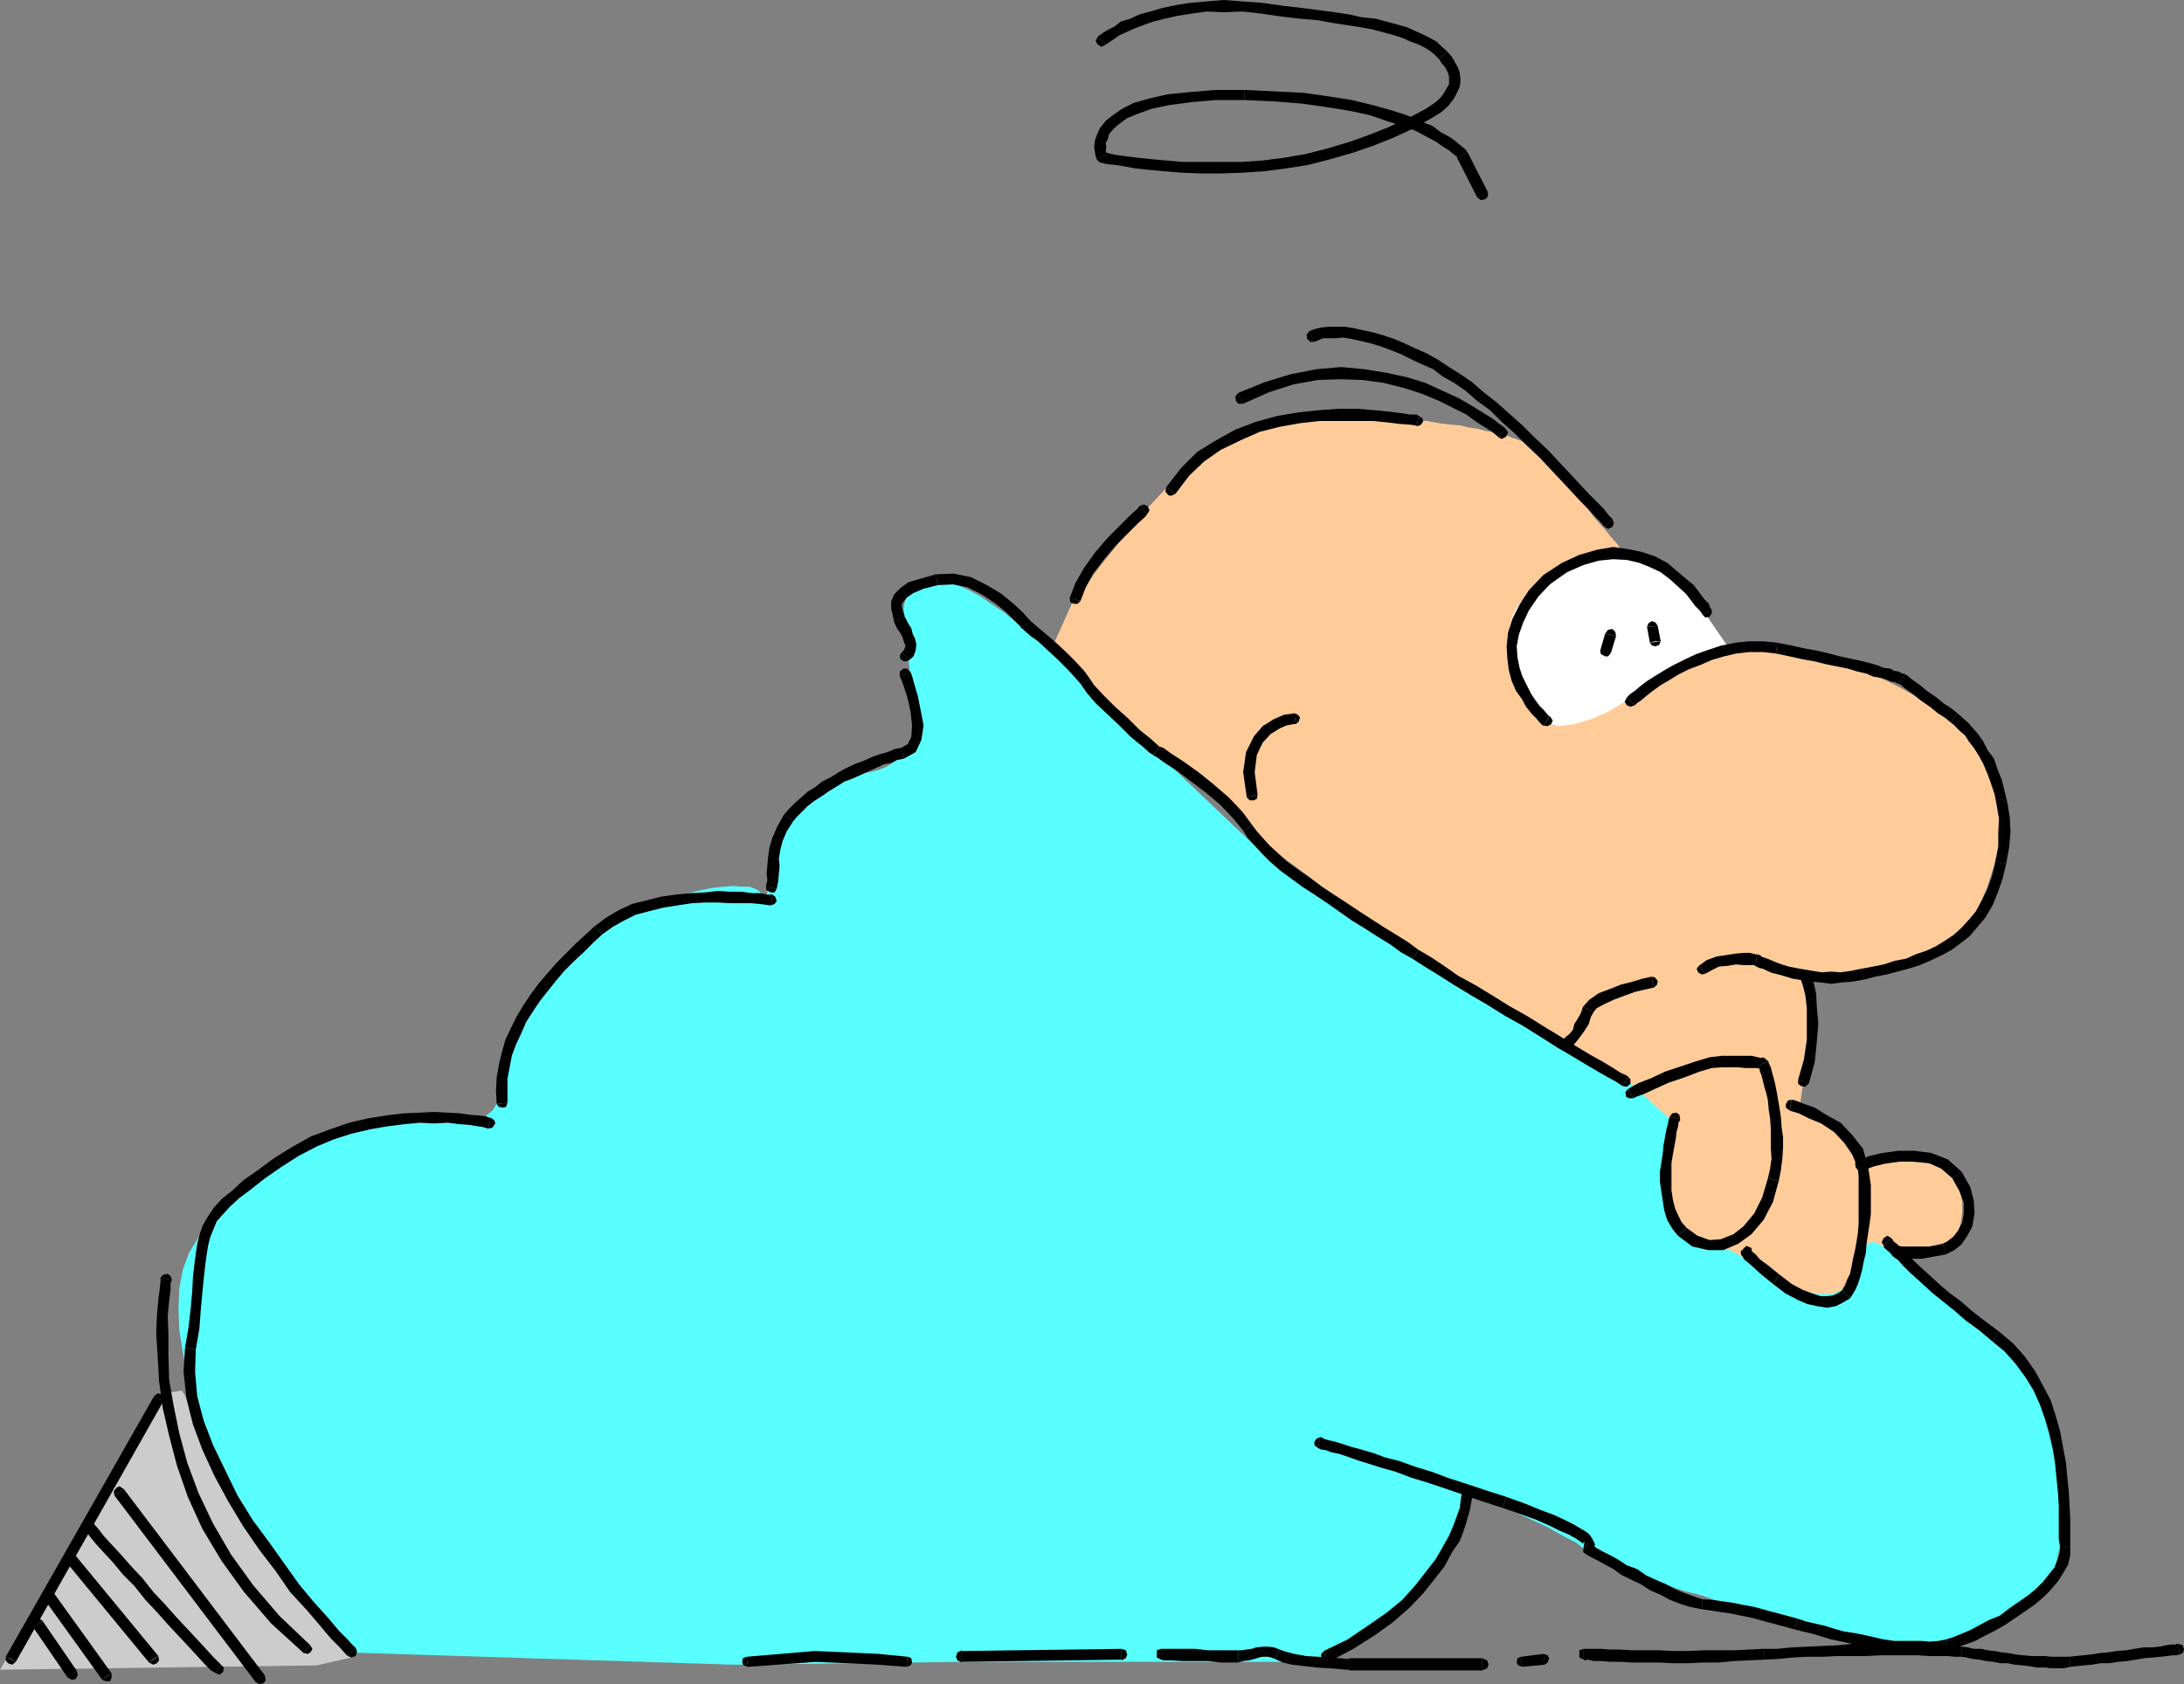 <?xml version="1.0" encoding="UTF-8" standalone="no"?>
<svg
   version="1.0"
   width="129.724mm"
   height="100.049mm"
   id="svg154"
   sodipodi:docname="Worried 2.wmf"
   xmlns:inkscape="http://www.inkscape.org/namespaces/inkscape"
   xmlns:sodipodi="http://sodipodi.sourceforge.net/DTD/sodipodi-0.dtd"
   xmlns="http://www.w3.org/2000/svg"
   xmlns:svg="http://www.w3.org/2000/svg">
  <rect width="100%" height="100%" fill="#808080" stroke="none"/>
  <sodipodi:namedview
     id="namedview154"
     pagecolor="#ffffff"
     bordercolor="#000000"
     borderopacity="0.25"
     inkscape:showpageshadow="2"
     inkscape:pageopacity="0.0"
     inkscape:pagecheckerboard="0"
     inkscape:deskcolor="#d1d1d1"
     inkscape:document-units="mm" />
  <defs
     id="defs1">
    <pattern
       id="WMFhbasepattern"
       patternUnits="userSpaceOnUse"
       width="6"
       height="6"
       x="0"
       y="0" />
  </defs>
  <path
     style="fill:#ffffff;fill-opacity:1;fill-rule:evenodd;stroke:none"
     d="m 357.944,122.814 0.646,0.162 1.778,0.485 2.747,0.808 3.07,0.646 3.07,1.131 3.07,0.97 2.424,1.131 1.454,0.97 1.131,1.454 1.778,2.424 2.262,2.909 2.262,3.07 2.101,3.07 1.778,2.586 1.131,1.778 0.485,0.646 -50.258,24.401 -9.858,-27.148 z"
     id="path1" />
  <path
     style="fill:#59ffff;fill-opacity:1;fill-rule:evenodd;stroke:none"
     d="m 204.585,153.356 -1.778,-14.059 v -0.485 -1.293 l 0.162,-1.778 0.485,-1.778 1.131,-1.778 1.778,-1.293 2.586,-0.646 3.717,0.323 2.262,0.808 2.262,0.97 2.747,1.454 2.586,1.778 2.909,1.939 2.747,2.262 2.747,2.262 2.747,2.262 2.424,2.101 2.424,2.101 2.101,2.101 1.939,1.778 1.454,1.454 0.97,1.131 0.646,0.646 0.323,0.323 36.037,34.259 86.779,54.458 54.136,34.582 0.323,0.162 1.131,0.808 1.778,1.131 2.424,1.778 2.909,2.101 3.07,2.586 3.394,2.747 3.555,3.394 3.555,3.394 3.394,3.878 3.555,3.878 2.909,4.202 2.747,4.363 1.939,4.525 1.616,4.525 0.97,4.848 0.485,4.525 0.323,4.202 v 3.878 l -0.323,3.555 -0.162,3.07 -0.646,3.07 -0.646,2.586 -1.293,2.586 -1.293,2.262 -1.454,1.939 -1.939,1.778 -2.262,1.778 -2.586,1.616 -2.747,1.293 -3.232,1.293 -3.555,1.454 -3.717,0.97 -3.878,0.485 -3.717,0.323 h -3.717 -3.555 l -3.555,-0.646 -3.394,-0.646 -3.07,-0.808 -2.909,-0.808 -2.586,-0.97 -2.424,-0.808 -1.939,-0.646 -1.454,-0.808 -1.131,-0.646 -0.808,-0.323 h -0.323 l -0.323,-0.323 -1.454,-0.162 -1.778,-0.646 -2.747,-0.808 -3.07,-0.808 -3.555,-0.808 -3.555,-1.293 -3.878,-0.97 -3.878,-1.293 -3.878,-1.131 -3.394,-1.131 -3.394,-1.293 -2.747,-0.97 -2.101,-1.131 -1.454,-0.646 -0.808,-0.808 -0.485,-0.646 -0.97,-0.808 -1.454,-1.131 -1.939,-0.97 -2.101,-1.131 -2.262,-1.293 -2.424,-1.131 -2.424,-1.131 -2.424,-1.131 -2.424,-1.131 -2.262,-0.97 -2.101,-0.808 -1.616,-0.808 -1.131,-0.485 -0.97,-0.323 -0.323,-0.162 v 0.162 l -0.162,0.646 -0.323,0.808 -0.485,1.293 -0.646,1.454 -0.646,1.778 -0.808,1.778 -0.97,2.101 -1.293,2.262 -1.131,2.262 -1.454,2.262 -1.616,2.262 -1.778,2.262 -1.778,2.262 -2.101,2.101 -2.101,1.939 -4.202,3.232 -3.555,2.747 -3.07,1.778 -2.424,1.293 -1.778,0.808 -1.293,0.485 -0.808,0.323 h -0.323 -77.891 l -52.035,0.646 -86.617,-2.747 -26.179,-34.905 -0.323,-0.485 -0.646,-1.293 -0.808,-2.262 -1.131,-2.747 -1.454,-3.232 -1.454,-4.04 -1.454,-4.202 -1.293,-4.525 -1.293,-4.848 -0.97,-4.848 -0.808,-5.01 -0.162,-4.686 0.162,-4.525 0.808,-4.363 1.454,-3.878 2.101,-3.394 2.586,-2.909 2.586,-2.747 2.747,-2.747 2.424,-2.424 2.747,-2.262 2.424,-1.939 2.586,-1.616 2.262,-1.616 2.262,-1.454 1.939,-1.131 1.616,-0.97 1.616,-0.808 1.293,-0.646 0.97,-0.485 0.485,-0.162 h 0.162 0.323 l 0.808,-0.323 1.131,-0.162 1.616,-0.323 1.778,-0.323 2.262,-0.323 2.262,-0.485 2.424,-0.162 2.586,-0.323 2.424,-0.323 2.424,-0.323 2.424,-0.162 h 2.101 1.939 l 1.616,0.162 1.131,0.323 1.939,0.323 1.616,-0.323 1.293,-0.808 1.293,-1.131 0.646,-1.131 0.808,-1.293 0.323,-0.485 0.162,-0.323 v -0.323 l 0.162,-0.97 0.323,-1.778 0.323,-1.939 0.646,-2.586 0.808,-2.747 1.131,-3.232 1.454,-3.394 1.616,-3.394 2.101,-3.394 2.586,-3.555 2.909,-3.394 3.394,-3.232 3.878,-2.909 4.525,-2.747 4.848,-2.101 4.848,-1.939 4.525,-1.293 3.717,-0.97 3.232,-0.646 2.747,-0.323 2.262,-0.162 1.939,0.162 h 1.616 l 1.293,0.485 0.808,0.485 0.646,0.485 0.485,0.485 0.162,0.485 0.162,0.485 0.162,0.162 v 0.162 l 2.101,-13.413 0.323,-0.485 0.808,-1.293 1.131,-1.778 1.454,-2.262 1.616,-2.262 1.939,-2.101 1.939,-1.939 2.101,-1.293 1.131,-0.485 1.454,-0.323 1.616,-0.323 1.778,-0.323 1.939,-0.323 1.939,-0.323 1.939,-0.485 1.939,-0.808 1.616,-0.97 1.454,-1.293 1.293,-1.616 1.131,-2.101 0.646,-2.262 0.162,-3.07 -0.162,-3.232 z"
     id="path2" />
  <path
     style="fill:#cccccc;fill-opacity:1;fill-rule:evenodd;stroke:none"
     d="M 36.36,313.015 0,374.907 l 71.104,-0.97 7.757,-1.778 -0.162,-0.323 -1.131,-1.293 -1.454,-1.939 -1.939,-2.262 -2.424,-3.07 -2.424,-3.394 -2.909,-3.555 -2.747,-3.878 -3.07,-3.878 -2.747,-3.717 -2.909,-3.878 -2.424,-3.717 -2.101,-3.232 -1.778,-2.909 -1.293,-2.424 -0.485,-1.778 -0.808,-2.909 -0.97,-2.747 -0.97,-2.424 -0.97,-2.262 -0.97,-1.778 -0.646,-1.454 -0.646,-0.97 -0.162,-0.162 z"
     id="path3" />
  <path
     style="fill:#ffcc99;fill-opacity:1;fill-rule:evenodd;stroke:none"
     d="m 364.731,124.269 -0.162,-0.323 -0.808,-0.808 -0.808,-1.131 -1.293,-1.454 -1.454,-1.778 -1.778,-1.939 -1.778,-2.262 -1.778,-2.262 -2.101,-2.262 -1.939,-2.262 -1.778,-1.939 -1.778,-1.939 -1.616,-1.616 -1.293,-1.293 -0.97,-1.131 -0.808,-0.485 -0.646,-0.162 -0.646,-0.323 -0.97,-0.323 -0.97,-0.323 -1.131,-0.485 -1.454,-0.323 -1.454,-0.485 -1.616,-0.162 -1.778,-0.485 -2.101,-0.323 -2.101,-0.485 -2.101,-0.162 -2.586,-0.323 -2.586,-0.485 -2.747,-0.162 -2.909,-0.323 -3.232,-0.162 -3.07,-0.162 h -3.232 -3.394 l -3.232,0.323 -3.394,0.323 -3.232,0.323 -3.232,0.646 -3.232,0.485 -3.07,0.808 -3.07,0.97 -2.747,1.131 -2.747,1.131 -2.586,1.454 -2.262,1.454 -2.101,1.778 -2.101,1.939 -2.262,2.262 -2.262,2.424 -2.262,2.424 -2.262,2.586 -2.101,2.747 -2.101,2.424 -2.101,2.586 -1.939,2.424 -1.778,2.262 -1.293,1.939 -1.293,1.778 -1.293,1.454 -0.808,1.293 -0.485,0.485 -0.162,0.323 -4.202,9.373 27.31,26.825 0.485,0.323 1.131,0.97 1.778,1.293 2.262,1.616 2.262,1.778 2.262,1.778 1.939,1.778 1.293,1.454 0.808,0.97 1.293,1.131 1.778,1.454 2.101,1.616 2.101,1.939 2.586,2.101 2.747,1.939 2.586,1.939 2.747,2.101 2.424,1.939 2.424,1.778 2.101,1.616 1.778,1.131 1.293,1.131 0.97,0.485 0.323,0.323 58.984,36.521 8.888,8.08 -0.162,0.808 -0.162,2.262 -0.323,3.232 -0.323,3.878 v 4.04 l 0.162,3.717 0.323,2.909 0.808,1.778 1.131,1.131 1.454,0.808 1.454,0.97 1.616,0.646 1.616,0.808 1.454,0.646 1.293,0.323 1.131,0.485 1.131,0.646 1.454,0.646 1.454,0.808 1.454,0.97 1.293,0.808 1.293,0.808 0.646,0.323 0.323,0.162 0.808,0.485 1.939,1.293 2.909,1.616 3.555,1.454 3.232,0.808 h 3.555 l 2.586,-1.293 1.778,-3.07 1.293,-3.394 1.131,-2.262 0.97,-1.293 0.97,-0.323 h 0.808 l 0.646,0.323 0.485,0.323 0.162,0.162 0.646,0.162 1.778,0.485 2.586,0.323 2.909,0.323 h 3.07 l 2.909,-0.646 2.262,-1.131 1.131,-2.101 0.646,-2.424 0.323,-2.586 v -2.262 l -0.485,-2.424 -0.646,-2.101 -1.616,-1.778 -1.939,-1.293 -2.586,-0.97 -3.07,-0.323 -2.586,-0.323 -2.424,-0.162 -1.939,-0.162 -1.616,0.162 h -1.131 l -0.808,0.162 h -0.323 l -10.504,-9.857 -4.848,-2.262 2.424,-15.837 -0.323,-13.089 h 0.323 l 1.131,-0.162 1.778,-0.323 2.101,-0.323 2.909,-0.323 2.909,-0.485 3.394,-0.646 3.394,-0.646 3.394,-0.808 3.232,-0.808 3.07,-1.131 2.909,-0.97 2.424,-1.293 2.101,-1.293 1.454,-1.454 0.646,-1.454 0.485,-1.616 0.646,-1.939 0.646,-2.101 0.97,-2.424 0.808,-2.424 0.808,-2.424 0.646,-2.586 0.646,-2.909 0.323,-2.747 0.162,-2.909 -0.162,-2.909 -0.485,-3.07 -0.808,-2.747 -1.454,-3.07 -1.778,-2.747 -2.262,-2.747 -2.909,-2.747 -2.909,-2.586 -3.07,-2.101 -3.394,-2.262 -3.394,-1.939 -3.555,-1.778 -3.394,-1.454 -3.394,-1.616 -3.394,-1.131 -3.394,-0.97 -3.07,-0.97 -2.909,-0.646 -2.747,-0.485 -2.424,-0.485 -1.939,-0.162 h -1.778 l -1.616,0.162 -1.939,0.485 -2.101,0.646 -2.262,0.808 -2.424,0.97 -2.262,0.97 -2.424,1.131 -2.424,0.97 -2.262,0.97 -1.939,1.131 -2.101,0.97 -1.778,0.97 -1.293,0.646 -0.97,0.646 -0.646,0.323 -0.323,0.162 -0.646,0.485 -1.939,1.131 -2.747,1.616 -3.394,1.454 -3.717,1.131 -3.555,0.485 -3.07,-0.808 -2.424,-1.939 -0.97,-1.616 -0.97,-1.778 -0.808,-1.778 -0.808,-1.616 -0.808,-1.778 -0.485,-2.101 -0.485,-1.778 -0.485,-2.101 -0.162,-1.778 0.162,-1.939 0.323,-1.939 0.485,-1.778 0.808,-1.616 1.131,-1.616 1.293,-1.616 1.778,-1.293 3.717,-2.262 3.717,-1.778 3.394,-1.454 3.07,-0.97 2.586,-0.808 1.939,-0.323 1.293,-0.323 z"
     id="path4" />
  <path
     style="fill:#000000;fill-opacity:1;fill-rule:evenodd;stroke:none"
     d="m 246.44,8.241 -0.485,0.97 0.485,0.808 0.808,0.485 0.97,-0.485 z"
     id="path5" />
  <path
     style="fill:#000000;fill-opacity:1;fill-rule:evenodd;stroke:none"
     d="M 283.446,0.646 278.921,0.323 274.72,0 l -3.878,0.323 -3.717,0.323 -3.07,0.485 -3.07,0.646 -2.747,0.808 -2.424,0.646 -2.101,0.97 -2.101,0.646 -1.454,1.131 -1.293,0.646 -1.131,0.646 -0.646,0.485 -0.323,0.162 -0.323,0.323 1.778,1.778 0.485,-0.323 0.485,-0.323 0.97,-0.646 1.131,-0.808 1.454,-0.646 1.778,-0.808 2.101,-0.808 2.262,-0.808 2.586,-0.646 2.909,-0.646 3.07,-0.485 3.394,-0.485 3.878,0.162 4.202,-0.162 4.363,0.485 z"
     id="path6" />
  <path
     style="fill:#000000;fill-opacity:1;fill-rule:evenodd;stroke:none"
     d="m 324.816,11.473 -1.131,-0.97 -1.131,-1.131 -1.454,-0.808 -1.616,-0.808 -1.778,-0.808 -1.778,-0.808 -2.262,-0.646 -2.424,-0.646 -2.424,-0.646 -3.07,-0.323 -2.909,-0.646 -3.232,-0.485 -3.717,-0.485 -3.717,-0.485 -4.202,-0.485 -4.525,-0.646 -0.162,2.424 4.363,0.646 4.202,0.485 3.878,0.323 3.555,0.646 3.232,0.485 3.07,0.485 2.586,0.485 2.424,0.646 2.424,0.646 1.939,0.646 1.778,0.808 1.778,0.646 1.293,0.646 1.293,0.808 0.97,0.808 0.97,0.97 z"
     id="path7" />
  <path
     style="fill:#000000;fill-opacity:1;fill-rule:evenodd;stroke:none"
     d="m 303.808,34.259 4.686,-1.616 4.04,-1.616 3.555,-1.616 2.747,-1.454 2.586,-1.454 2.101,-1.293 1.616,-1.454 1.131,-1.454 0.808,-1.454 0.646,-1.454 0.162,-1.454 -0.162,-1.454 -0.323,-1.131 -0.808,-1.454 -0.646,-1.131 -1.131,-1.293 -1.778,1.778 0.646,0.97 0.808,0.97 0.485,0.97 0.323,0.97 v 0.808 0.97 l -0.485,0.808 -0.646,1.131 -0.808,1.131 -1.293,1.131 -1.939,1.293 -2.424,1.293 -2.909,1.454 -3.232,1.454 -4.04,1.616 -4.525,1.616 z"
     id="path8" />
  <path
     style="fill:#000000;fill-opacity:1;fill-rule:evenodd;stroke:none"
     d="m 246.117,35.713 0.808,0.808 h 0.323 l 1.131,0.323 1.778,0.162 2.101,0.323 2.586,0.485 3.07,0.323 3.555,0.323 4.04,0.323 4.202,0.162 h 4.363 l 4.686,-0.162 5.01,-0.323 5.01,-0.646 5.01,-0.808 5.01,-1.293 5.01,-1.454 -0.808,-2.424 -4.848,1.454 -5.01,1.293 -4.686,0.808 -5.01,0.646 -4.686,0.323 h -4.686 -4.363 -4.202 l -3.717,-0.323 -3.555,-0.323 -3.07,-0.323 -2.586,-0.323 -2.262,-0.323 -1.454,-0.323 -0.97,-0.323 h -0.323 l 0.97,0.646 z"
     id="path9" />
  <path
     style="fill:#000000;fill-opacity:1;fill-rule:evenodd;stroke:none"
     d="m 279.406,20.2 h -6.626 l -5.818,0.485 -4.848,0.485 -4.202,0.97 -3.394,0.97 -2.586,1.293 -2.101,1.454 -1.616,1.293 -1.293,1.616 -0.646,1.454 -0.485,1.293 -0.162,1.616 0.162,0.97 0.162,0.97 0.162,0.323 v 0.323 l 2.424,-0.97 -0.162,-0.323 -0.162,-0.646 0.162,-0.646 -0.162,-0.97 0.485,-0.97 0.323,-1.131 0.97,-1.131 1.293,-1.131 1.778,-1.293 2.424,-0.97 3.07,-1.131 3.878,-0.808 4.848,-0.646 5.494,-0.485 h 6.626 z"
     id="path10" />
  <path
     style="fill:#000000;fill-opacity:1;fill-rule:evenodd;stroke:none"
     d="m 329.502,34.259 -0.162,-0.162 -0.162,-0.323 -0.485,-0.485 -0.646,-0.485 -1.131,-0.97 -1.293,-0.97 -2.101,-1.131 -1.939,-1.454 -2.909,-1.131 -2.909,-1.293 -3.555,-1.131 -4.04,-1.131 -4.686,-1.131 -5.171,-0.808 -5.656,-0.808 -6.302,-0.323 -6.949,-0.323 v 2.262 l 6.949,0.323 5.979,0.485 5.656,0.808 5.01,0.808 4.525,0.97 3.717,1.293 3.555,1.131 3.07,1.131 2.424,1.293 2.101,1.131 1.616,1.131 1.293,0.808 0.97,0.808 0.646,0.485 0.485,0.485 -0.323,-0.162 z"
     id="path11" />
  <path
     style="fill:#000000;fill-opacity:1;fill-rule:evenodd;stroke:none"
     d="m 332.734,43.793 1.293,-0.646 -4.525,-8.888 -2.424,1.131 4.525,8.888 z"
     id="path12" />
  <path
     style="fill:#000000;fill-opacity:1;fill-rule:evenodd;stroke:none"
     d="m 331.603,44.278 0.808,0.646 0.97,-0.162 0.646,-0.646 v -0.97 z"
     id="path13" />
  <path
     style="fill:#000000;fill-opacity:1;fill-rule:evenodd;stroke:none"
     d="m 360.206,118.29 0.808,0.485 0.97,-0.485 0.323,-0.808 -0.323,-0.97 z"
     id="path14" />
  <path
     style="fill:#000000;fill-opacity:1;fill-rule:evenodd;stroke:none"
     d="m 326.432,85.97 2.586,1.778 2.586,2.262 2.909,2.101 2.586,2.586 2.909,2.586 2.747,2.747 2.909,2.747 2.424,2.586 2.586,2.747 2.101,2.262 2.101,2.262 1.778,1.778 1.454,1.616 1.131,1.131 0.646,0.808 0.323,0.323 1.778,-1.778 -0.323,-0.323 -0.646,-0.646 -0.97,-1.293 -1.616,-1.616 -1.778,-1.778 -2.101,-2.262 -2.101,-2.262 -2.586,-2.747 -2.424,-2.586 -2.909,-2.747 -2.747,-2.747 -2.909,-2.586 -2.909,-2.586 -2.909,-2.262 -2.586,-2.262 -2.586,-1.778 z"
     id="path15" />
  <path
     style="fill:#000000;fill-opacity:1;fill-rule:evenodd;stroke:none"
     d="m 295.081,76.759 1.131,-0.485 0.808,-0.323 h 1.293 1.616 l 1.616,-0.162 1.939,0.323 2.101,0.485 2.101,0.485 2.101,0.646 2.262,0.808 2.424,0.97 2.262,1.131 2.424,1.131 2.586,1.131 2.101,1.616 2.586,1.454 1.454,-1.939 -2.586,-1.616 -2.424,-1.616 -2.586,-1.454 -2.586,-1.131 -2.424,-1.131 -2.262,-0.97 -2.424,-0.808 -2.262,-0.646 -2.262,-0.485 -2.101,-0.485 -2.101,-0.323 h -1.939 -1.616 l -1.616,0.162 -1.454,0.323 -1.293,0.485 z"
     id="path16" />
  <path
     style="fill:#000000;fill-opacity:1;fill-rule:evenodd;stroke:none"
     d="m 293.95,74.335 -0.646,0.808 0.162,0.97 0.646,0.646 h 0.97 z"
     id="path17" />
  <path
     style="fill:#000000;fill-opacity:1;fill-rule:evenodd;stroke:none"
     d="m 336.289,98.09 0.808,0.485 0.97,-0.485 0.485,-0.97 -0.485,-0.808 z"
     id="path18" />
  <path
     style="fill:#000000;fill-opacity:1;fill-rule:evenodd;stroke:none"
     d="m 279.083,90.656 5.818,-2.586 5.494,-1.778 5.494,-0.97 5.171,-0.162 4.848,0.162 4.686,0.646 4.525,1.131 4.04,1.293 3.878,1.616 3.232,1.616 2.909,1.454 2.424,1.778 2.101,1.293 1.454,0.97 0.808,0.646 0.323,0.323 1.778,-1.778 -0.323,-0.323 -1.131,-0.808 -1.454,-1.131 -2.101,-1.293 -2.586,-1.616 -3.07,-1.778 -3.555,-1.616 -3.878,-1.778 -4.202,-1.293 -4.525,-0.97 -5.01,-0.808 -5.171,-0.485 -5.494,0.485 -5.818,1.131 -5.818,1.778 -5.979,2.424 z"
     id="path19" />
  <path
     style="fill:#000000;fill-opacity:1;fill-rule:evenodd;stroke:none"
     d="m 277.952,88.232 -0.646,0.808 0.162,0.97 0.485,0.646 h 1.131 z"
     id="path20" />
  <path
     style="fill:#000000;fill-opacity:1;fill-rule:evenodd;stroke:none"
     d="m 318.028,95.666 0.808,-0.162 0.646,-0.808 -0.162,-0.808 -0.808,-0.485 z"
     id="path21" />
  <path
     style="fill:#000000;fill-opacity:1;fill-rule:evenodd;stroke:none"
     d="m 263.892,110.856 3.07,-4.04 3.394,-3.232 3.717,-2.586 4.363,-2.101 4.363,-1.939 4.525,-1.131 4.525,-0.808 4.363,-0.485 h 4.363 4.202 3.555 l 3.232,0.323 2.586,0.323 2.262,0.162 1.293,0.162 0.323,0.162 0.485,-2.262 -0.485,-0.323 h -1.454 l -2.101,-0.323 -2.586,-0.323 -3.232,-0.323 -3.878,-0.323 h -4.202 l -4.686,0.323 -4.363,0.485 -4.848,0.808 -4.686,1.293 -4.686,1.778 -4.363,2.424 -4.202,2.586 -3.555,3.555 -3.394,4.363 z"
     id="path22" />
  <path
     style="fill:#000000;fill-opacity:1;fill-rule:evenodd;stroke:none"
     d="m 261.792,109.402 -0.162,0.97 0.646,0.808 0.646,0.162 0.97,-0.485 z"
     id="path23" />
  <path
     style="fill:#000000;fill-opacity:1;fill-rule:evenodd;stroke:none"
     d="m 257.59,115.381 0.485,-0.808 -0.485,-0.97 -0.808,-0.323 -0.97,0.323 z"
     id="path24" />
  <path
     style="fill:#000000;fill-opacity:1;fill-rule:evenodd;stroke:none"
     d="m 242.561,134.934 1.131,-2.909 1.616,-3.07 2.586,-3.394 2.586,-3.07 2.747,-2.747 2.262,-2.262 1.616,-1.454 0.485,-0.646 -1.778,-1.778 -0.485,0.646 -1.616,1.454 -2.262,2.262 -2.747,2.747 -2.909,3.394 -2.424,3.394 -1.939,3.394 -1.293,3.394 z"
     id="path25" />
  <path
     style="fill:#000000;fill-opacity:1;fill-rule:evenodd;stroke:none"
     d="m 240.137,134.288 0.162,0.97 0.808,0.323 h 0.808 l 0.646,-0.646 z"
     id="path26" />
  <path
     style="fill:#000000;fill-opacity:1;fill-rule:evenodd;stroke:none"
     d="m 290.88,162.567 0.646,-0.485 0.323,-0.97 -0.485,-0.646 -0.808,-0.323 z"
     id="path27" />
  <path
     style="fill:#000000;fill-opacity:1;fill-rule:evenodd;stroke:none"
     d="m 282.315,178.404 -0.646,-5.01 0.485,-3.878 1.293,-2.747 1.778,-1.939 2.101,-1.293 1.454,-0.646 1.616,-0.323 h 0.485 l -0.323,-2.424 -0.808,0.162 -1.454,0.162 -2.262,0.97 -2.586,1.616 -1.939,2.262 -1.778,3.555 -0.646,4.525 0.808,5.656 z"
     id="path28" />
  <path
     style="fill:#000000;fill-opacity:1;fill-rule:evenodd;stroke:none"
     d="m 279.891,179.05 0.646,0.646 h 0.97 l 0.646,-0.323 0.162,-0.97 z"
     id="path29" />
  <path
     style="fill:#000000;fill-opacity:1;fill-rule:evenodd;stroke:none"
     d="m 382.184,138.004 0.646,0.646 0.97,-0.162 0.485,-0.808 v -0.808 z"
     id="path30" />
  <path
     style="fill:#000000;fill-opacity:1;fill-rule:evenodd;stroke:none"
     d="m 348.086,131.056 -0.162,0.162 3.878,-2.747 3.717,-1.616 3.394,-0.97 3.232,-0.323 3.07,0.162 2.747,0.646 2.424,0.97 2.424,1.131 2.101,1.616 1.778,1.616 1.778,1.616 1.131,1.454 0.97,1.293 0.97,0.97 0.485,0.646 0.162,0.323 2.101,-1.131 -0.323,-0.323 -0.323,-0.97 -0.97,-0.97 -0.97,-1.293 -1.454,-1.939 -1.778,-1.454 -2.101,-1.778 -2.101,-1.778 -2.747,-1.454 -2.909,-0.97 -3.07,-0.646 -3.394,-0.485 -3.717,0.646 -3.878,1.131 -3.878,1.778 -4.202,2.747 -0.162,0.162 0.162,-0.162 -0.485,0.97 0.162,0.646 0.808,0.646 0.97,-0.162 z"
     id="path31" />
  <path
     style="fill:#000000;fill-opacity:1;fill-rule:evenodd;stroke:none"
     d="m 347.924,160.79 h -0.162 l -0.323,-0.323 -0.808,-0.97 -0.97,-0.97 -0.97,-1.293 -0.97,-1.454 -0.97,-1.939 -0.97,-1.939 -0.646,-1.939 -0.485,-2.424 -0.162,-2.424 0.485,-2.586 0.97,-2.747 1.293,-2.747 2.101,-3.07 2.747,-2.909 -1.778,-1.778 -3.07,3.232 -2.101,3.232 -1.616,3.232 -0.97,3.07 -0.323,3.07 0.162,2.747 0.323,2.586 0.646,2.424 0.97,2.262 1.293,1.778 0.97,1.778 1.293,1.616 0.97,0.97 0.808,0.97 0.646,0.646 h 0.162 z"
     id="path32" />
  <path
     style="fill:#000000;fill-opacity:1;fill-rule:evenodd;stroke:none"
     d="m 346.47,162.89 0.97,0.162 0.808,-0.485 0.323,-0.808 -0.646,-0.97 z"
     id="path33" />
  <path
     style="fill:#000000;fill-opacity:1;fill-rule:evenodd;stroke:none"
     d="m 362.792,142.852 -0.162,-0.97 -0.646,-0.646 -0.97,0.162 -0.646,0.808 z"
     id="path34" />
  <path
     style="fill:#000000;fill-opacity:1;fill-rule:evenodd;stroke:none"
     d="m 360.368,146.408 1.293,0.162 1.131,-3.717 -2.424,-0.646 -1.131,3.878 z"
     id="path35" />
  <path
     style="fill:#000000;fill-opacity:1;fill-rule:evenodd;stroke:none"
     d="m 359.236,146.084 0.162,0.808 0.97,0.485 h 0.646 l 0.646,-0.808 z"
     id="path36" />
  <path
     style="fill:#000000;fill-opacity:1;fill-rule:evenodd;stroke:none"
     d="m 372.164,140.59 -0.485,-0.808 -0.808,-0.323 -0.808,0.485 -0.323,0.808 z"
     id="path37" />
  <path
     style="fill:#000000;fill-opacity:1;fill-rule:evenodd;stroke:none"
     d="m 371.518,143.984 h 1.293 l -0.646,-3.394 -2.424,0.162 0.646,3.555 z"
     id="path38" />
  <path
     style="fill:#000000;fill-opacity:1;fill-rule:evenodd;stroke:none"
     d="m 370.387,144.307 0.485,0.646 0.808,0.162 0.808,-0.323 0.323,-0.808 z"
     id="path39" />
  <path
     style="fill:#000000;fill-opacity:1;fill-rule:evenodd;stroke:none"
     d="m 365.216,156.588 -0.485,0.97 0.485,0.808 0.808,0.323 0.97,-0.323 z"
     id="path40" />
  <path
     style="fill:#000000;fill-opacity:1;fill-rule:evenodd;stroke:none"
     d="m 398.99,144.307 -3.232,-0.323 h -3.07 l -3.07,0.323 -3.232,0.646 -2.909,0.97 -2.747,0.97 -2.424,1.131 -2.586,1.293 -2.262,1.293 -2.101,1.293 -1.778,1.131 -1.454,1.131 -1.131,0.97 -0.97,0.646 -0.485,0.485 -0.323,0.323 1.778,1.778 0.485,-0.485 0.97,-0.646 1.131,-0.97 1.454,-1.131 1.778,-1.293 1.939,-1.131 2.101,-1.293 2.262,-1.131 2.586,-0.97 2.586,-1.131 2.747,-0.808 2.747,-0.646 2.909,-0.323 h 3.07 l 2.909,0.323 z"
     id="path41" />
  <path
     style="fill:#000000;fill-opacity:1;fill-rule:evenodd;stroke:none"
     d="m 427.755,151.417 -0.323,-0.162 h -0.323 l -0.323,-0.162 -0.646,-0.323 -0.97,-0.162 -0.808,-0.485 -1.454,-0.162 -1.616,-0.646 -1.778,-0.485 -1.939,-0.485 -2.262,-0.485 -2.262,-0.485 -2.424,-0.646 -2.747,-0.646 -2.747,-0.485 -2.909,-0.646 -3.232,-0.646 -0.323,2.424 3.07,0.646 2.909,0.646 2.747,0.485 2.586,0.646 2.424,0.485 2.424,0.485 2.101,0.646 2.101,0.485 1.454,0.646 1.778,0.323 1.131,0.323 1.131,0.485 0.97,0.162 0.485,0.323 h 0.485 -0.323 z"
     id="path42" />
  <path
     style="fill:#000000;fill-opacity:1;fill-rule:evenodd;stroke:none"
     d="m 439.39,160.143 -1.131,-0.97 -1.778,-1.131 -1.778,-1.454 -2.101,-1.454 -1.778,-1.454 -1.616,-1.131 -0.97,-0.808 -0.485,-0.323 -1.616,2.101 0.485,0.162 1.131,0.97 1.616,1.131 1.778,1.454 2.101,1.454 1.778,1.454 1.778,1.131 1.131,0.97 z"
     id="path43" />
  <path
     style="fill:#000000;fill-opacity:1;fill-rule:evenodd;stroke:none"
     d="m 450.379,193.917 0.646,-3.555 0.323,-3.555 -0.162,-3.232 -0.485,-3.07 -0.646,-2.747 -0.646,-2.586 -0.97,-2.424 -0.808,-2.424 -1.454,-1.939 -0.97,-1.939 -1.131,-1.616 -1.293,-1.454 -0.97,-1.131 -0.97,-0.808 -0.646,-0.646 -0.808,-0.646 -1.454,2.101 0.485,0.323 0.646,0.646 0.97,0.97 1.131,0.97 0.808,1.293 1.131,1.454 1.131,1.778 0.97,1.778 0.97,2.262 0.808,2.262 0.808,2.424 0.485,2.586 0.485,2.909 -0.162,2.909 v 3.232 l -0.646,3.394 z"
     id="path44" />
  <path
     style="fill:#000000;fill-opacity:1;fill-rule:evenodd;stroke:none"
     d="m 418.544,219.934 2.424,-0.646 2.586,-0.485 2.424,-0.646 2.424,-0.646 2.586,-0.808 2.262,-0.97 2.424,-1.131 2.424,-1.293 1.939,-1.454 2.101,-1.616 1.778,-2.101 1.778,-2.101 1.616,-2.747 1.131,-2.747 1.131,-3.232 0.808,-3.394 -2.424,-0.485 -0.808,3.394 -0.97,2.747 -1.293,2.586 -1.293,2.424 -1.454,1.778 -1.778,1.939 -1.778,1.616 -1.939,1.293 -2.101,1.293 -2.101,0.97 -2.424,0.808 -2.101,0.97 -2.586,0.485 -2.424,0.808 -2.424,0.485 -2.586,0.485 z"
     id="path45" />
  <path
     style="fill:#000000;fill-opacity:1;fill-rule:evenodd;stroke:none"
     d="m 394.142,216.703 -0.485,-0.162 0.323,0.323 0.97,0.485 0.808,0.162 0.97,0.485 1.131,0.485 1.454,0.323 1.616,0.485 1.616,0.485 2.101,0.323 1.939,0.323 2.101,0.162 2.424,0.323 2.424,-0.323 2.262,-0.162 2.747,-0.485 -0.646,-2.424 -2.424,0.485 -2.262,0.323 -2.101,-0.162 -2.101,0.162 -2.101,-0.323 -1.939,-0.323 -1.778,-0.323 -1.616,-0.323 -1.616,-0.485 -1.293,-0.485 -1.131,-0.485 -0.808,-0.323 -0.97,-0.323 -0.323,-0.162 -0.323,-0.323 h -0.162 l -0.485,-0.162 z"
     id="path46" />
  <path
     style="fill:#000000;fill-opacity:1;fill-rule:evenodd;stroke:none"
     d="m 382.83,218.642 1.454,-0.808 1.616,-0.808 1.939,-0.162 1.939,-0.323 1.616,0.162 h 1.454 0.97 0.323 l 0.323,-2.424 h -0.323 l -1.293,-0.323 h -1.454 l -1.778,0.162 -2.101,0.323 -2.101,0.323 -2.262,0.808 -1.778,1.293 z"
     id="path47" />
  <path
     style="fill:#000000;fill-opacity:1;fill-rule:evenodd;stroke:none"
     d="m 381.376,216.864 -0.485,0.646 0.323,0.808 0.808,0.485 0.808,-0.162 z"
     id="path48" />
  <path
     style="fill:#000000;fill-opacity:1;fill-rule:evenodd;stroke:none"
     d="m 371.356,221.712 0.646,-0.646 0.162,-0.808 -0.646,-0.808 -0.808,-0.162 z"
     id="path49" />
  <path
     style="fill:#000000;fill-opacity:1;fill-rule:evenodd;stroke:none"
     d="m 357.782,227.206 0.646,-0.808 1.778,-0.97 2.101,-0.97 2.586,-0.97 2.262,-0.808 2.101,-0.485 1.454,-0.323 0.646,-0.162 -0.646,-2.424 -0.646,0.162 -1.454,0.323 -2.101,0.646 -2.586,0.646 -2.424,0.97 -2.586,0.97 -2.101,1.454 -1.454,1.616 z"
     id="path50" />
  <path
     style="fill:#000000;fill-opacity:1;fill-rule:evenodd;stroke:none"
     d="m 350.348,235.609 h 1.454 l 1.293,-0.808 0.97,-1.131 0.97,-1.293 0.808,-1.131 0.808,-1.293 0.485,-1.616 0.646,-1.131 -2.424,-1.131 -0.485,1.454 -0.646,1.131 -0.808,1.293 -0.323,1.293 -0.808,0.97 -0.646,0.485 -0.485,0.485 h -0.485 z"
     id="path51" />
  <path
     style="fill:#000000;fill-opacity:1;fill-rule:evenodd;stroke:none"
     d="m 350.672,233.185 -0.97,0.323 -0.162,0.646 v 0.97 l 0.808,0.485 z"
     id="path52" />
  <path
     style="fill:#000000;fill-opacity:1;fill-rule:evenodd;stroke:none"
     d="m 406.585,218.803 -0.808,-0.646 h -0.808 l -0.646,0.646 v 0.97 z"
     id="path53" />
  <path
     style="fill:#000000;fill-opacity:1;fill-rule:evenodd;stroke:none"
     d="m 406.1,243.205 1.293,-4.686 0.485,-4.686 0.323,-4.04 -0.323,-3.555 -0.162,-3.07 -0.485,-2.262 -0.485,-1.454 -0.162,-0.646 -2.262,0.97 v 0.323 l 0.485,1.454 0.485,1.939 0.323,2.909 v 3.394 3.717 l -0.646,4.363 -1.293,4.525 z"
     id="path54" />
  <path
     style="fill:#000000;fill-opacity:1;fill-rule:evenodd;stroke:none"
     d="m 403.676,242.397 v 0.97 l 0.646,0.485 0.97,0.162 0.808,-0.808 z"
     id="path55" />
  <path
     style="fill:#000000;fill-opacity:1;fill-rule:evenodd;stroke:none"
     d="m 364.246,243.851 0.97,0.162 0.808,-0.646 v -0.97 l -0.485,-0.646 z"
     id="path56" />
  <path
     style="fill:#000000;fill-opacity:1;fill-rule:evenodd;stroke:none"
     d="m 317.059,215.248 2.747,1.778 2.909,1.778 3.555,2.262 3.717,2.262 3.878,2.262 3.878,2.424 4.04,2.262 3.878,2.424 3.555,2.262 3.555,2.101 3.232,1.939 2.747,1.616 2.262,1.293 1.778,0.97 0.97,0.646 0.485,0.323 1.293,-2.101 -0.485,-0.323 -1.131,-0.485 -1.778,-1.131 -2.101,-1.293 -2.909,-1.616 -3.232,-1.939 -3.394,-2.101 -3.717,-2.262 -3.878,-2.424 -4.04,-2.262 -3.878,-2.424 -3.717,-2.262 -3.878,-2.101 -3.232,-2.262 -2.909,-1.939 -2.747,-1.616 z"
     id="path57" />
  <path
     style="fill:#000000;fill-opacity:1;fill-rule:evenodd;stroke:none"
     d="m 279.083,186.484 0.97,1.616 1.616,1.778 1.616,1.778 1.778,1.778 2.424,2.101 2.424,1.778 2.424,1.778 2.747,1.778 2.909,1.939 2.747,1.939 2.747,1.939 2.909,1.778 2.747,1.778 2.909,1.778 2.424,1.778 2.586,1.454 1.454,-1.939 -2.424,-1.778 -2.586,-1.616 -2.909,-1.778 -2.747,-1.778 -2.747,-1.778 -2.909,-1.939 -2.747,-1.778 -2.909,-1.939 -2.586,-1.939 -2.586,-1.778 -2.424,-1.778 -1.939,-1.778 -1.939,-1.778 -1.616,-1.778 -1.293,-1.454 -0.97,-1.293 z"
     id="path58" />
  <path
     style="fill:#000000;fill-opacity:1;fill-rule:evenodd;stroke:none"
     d="m 258.883,169.516 0.162,0.162 0.646,0.323 1.778,1.293 2.747,1.778 3.232,2.424 3.394,2.586 3.232,2.747 2.747,2.909 2.262,2.747 2.101,-1.131 -2.262,-3.07 -3.07,-3.232 -3.555,-3.07 -3.232,-2.586 -3.394,-2.424 -2.747,-1.778 -1.778,-1.293 -0.97,-0.323 0.162,0.162 z"
     id="path59" />
  <path
     style="fill:#000000;fill-opacity:1;fill-rule:evenodd;stroke:none"
     d="m 242.561,153.518 1.454,2.101 1.939,2.262 2.747,2.586 2.747,2.586 2.586,2.586 2.424,1.939 1.616,1.454 0.808,0.485 1.454,-1.778 -0.485,-0.485 -1.616,-1.454 -2.424,-1.939 -2.586,-2.586 -2.909,-2.586 -2.586,-2.586 -2.101,-2.262 -0.97,-1.454 z"
     id="path60" />
  <path
     style="fill:#000000;fill-opacity:1;fill-rule:evenodd;stroke:none"
     d="m 229.31,141.075 0.323,0.162 0.485,0.485 1.293,1.131 1.616,1.131 2.262,2.101 2.262,2.101 2.101,2.101 1.778,1.939 1.131,1.293 2.101,-1.131 -1.293,-1.778 -1.939,-2.101 -2.101,-2.101 -2.262,-2.101 -2.262,-1.939 -1.939,-1.616 -1.293,-1.131 -0.485,-0.323 0.323,0.162 z"
     id="path61" />
  <path
     style="fill:#000000;fill-opacity:1;fill-rule:evenodd;stroke:none"
     d="m 210.565,131.379 3.394,-0.162 3.232,0.646 3.232,1.616 2.909,1.939 2.424,1.939 1.939,1.939 1.293,1.293 0.323,0.485 2.101,-1.616 -0.646,-0.646 -1.293,-1.454 -1.939,-1.778 -2.747,-2.262 -3.232,-1.939 -3.555,-1.778 -3.878,-0.808 -4.04,0.162 z"
     id="path62" />
  <path
     style="fill:#000000;fill-opacity:1;fill-rule:evenodd;stroke:none"
     d="m 203.131,138.489 -0.323,-1.131 -0.323,-0.97 v -0.808 l 0.485,-0.646 0.646,-0.808 1.454,-0.97 2.262,-0.97 3.232,-0.808 -0.485,-2.424 -3.394,0.97 -2.747,0.808 -1.778,1.293 -1.454,1.454 -0.646,1.616 v 1.616 l 0.323,1.293 0.323,1.616 z"
     id="path63" />
  <path
     style="fill:#000000;fill-opacity:1;fill-rule:evenodd;stroke:none"
     d="m 203.939,148.347 1.131,-0.97 0.485,-1.293 0.162,-1.454 -0.323,-1.293 -0.485,-0.97 -0.323,-1.293 -0.808,-1.293 -0.646,-1.293 -2.424,1.131 0.646,1.454 0.808,1.131 0.485,0.97 0.323,1.131 0.323,0.646 -0.162,0.485 -0.162,0.485 -0.485,0.485 z"
     id="path64" />
  <path
     style="fill:#000000;fill-opacity:1;fill-rule:evenodd;stroke:none"
     d="m 202.485,146.408 -0.485,0.808 0.162,0.808 0.808,0.485 0.97,-0.162 z"
     id="path65" />
  <path
     style="fill:#000000;fill-opacity:1;fill-rule:evenodd;stroke:none"
     d="m 204.424,150.932 -0.808,-0.808 h -0.808 l -0.808,0.646 v 1.131 z"
     id="path66" />
  <path
     style="fill:#000000;fill-opacity:1;fill-rule:evenodd;stroke:none"
     d="m 202.969,170.324 2.586,-1.454 1.293,-2.747 0.485,-3.232 -0.646,-3.394 -0.646,-3.232 -0.808,-2.747 -0.485,-1.778 -0.323,-0.808 -2.424,0.97 0.323,0.646 0.646,1.778 0.808,2.586 0.646,2.909 0.323,3.07 -0.162,2.586 -0.808,1.616 -1.454,0.808 z"
     id="path67" />
  <path
     style="fill:#000000;fill-opacity:1;fill-rule:evenodd;stroke:none"
     d="m 178.083,184.383 0.808,-0.97 1.293,-1.293 1.131,-1.131 1.454,-1.131 1.778,-1.131 1.616,-1.131 1.616,-0.97 1.778,-1.131 1.778,-0.646 1.778,-0.808 1.778,-0.808 1.778,-0.808 1.778,-0.808 1.616,-0.323 1.293,-0.646 1.616,-0.323 -0.646,-2.424 -1.616,0.323 -1.454,0.646 -1.778,0.485 -1.778,0.646 -1.778,0.808 -1.778,0.646 -2.101,0.97 -1.778,0.97 -1.778,1.131 -1.939,0.97 -1.616,1.293 -1.616,0.97 -1.454,1.293 -1.454,1.293 -1.293,1.293 -1.131,1.293 z"
     id="path68" />
  <path
     style="fill:#000000;fill-opacity:1;fill-rule:evenodd;stroke:none"
     d="m 174.366,199.573 0.323,-1.616 0.162,-1.778 0.162,-1.778 -0.162,-1.616 0.323,-1.939 0.485,-1.939 0.97,-2.262 1.454,-2.262 -2.101,-1.454 -1.454,2.586 -1.131,2.586 -0.646,2.101 -0.323,2.262 -0.162,1.939 -0.162,1.778 0.162,1.454 -0.323,1.454 z"
     id="path69" />
  <path
     style="fill:#000000;fill-opacity:1;fill-rule:evenodd;stroke:none"
     d="m 171.942,199.088 0.162,0.808 0.97,0.485 h 0.808 l 0.485,-0.808 z"
     id="path70" />
  <path
     style="fill:#000000;fill-opacity:1;fill-rule:evenodd;stroke:none"
     d="m 173.073,203.29 0.808,-0.323 0.485,-0.646 -0.323,-0.97 -0.646,-0.485 z"
     id="path71" />
  <path
     style="fill:#000000;fill-opacity:1;fill-rule:evenodd;stroke:none"
     d="m 135.259,209.754 2.262,-1.616 2.586,-1.454 2.586,-1.293 3.07,-0.808 3.232,-0.808 3.07,-0.485 3.232,-0.485 2.909,-0.162 h 2.909 l 2.909,0.162 h 2.424 2.101 l 1.939,0.162 1.293,0.162 0.97,0.162 h 0.323 l 0.323,-2.424 h -0.323 -0.97 l -1.293,-0.323 h -1.939 l -2.424,-0.323 h -2.424 l -2.909,-0.162 -2.909,0.323 -3.232,0.162 -3.232,0.323 -3.394,0.485 -3.232,0.808 -3.232,0.808 -3.07,1.454 -2.747,1.616 -2.586,1.939 z"
     id="path72" />
  <path
     style="fill:#000000;fill-opacity:1;fill-rule:evenodd;stroke:none"
     d="m 113.928,247.568 v -2.586 -2.747 l 0.485,-2.586 0.485,-2.586 0.97,-2.586 1.131,-2.424 1.131,-2.586 1.454,-2.262 1.616,-2.424 1.778,-2.262 1.939,-2.424 1.778,-2.101 2.101,-2.101 2.262,-2.101 2.101,-2.101 2.101,-1.939 -1.778,-1.778 -2.101,1.939 -2.101,1.939 -2.262,2.262 -2.101,2.101 -2.101,2.424 -1.939,2.262 -1.778,2.424 -1.616,2.424 -1.454,2.424 -1.293,2.586 -1.293,2.747 -0.808,2.909 -0.646,2.747 -0.485,2.747 -0.162,3.07 0.162,2.909 z"
     id="path73" />
  <path
     style="fill:#000000;fill-opacity:1;fill-rule:evenodd;stroke:none"
     d="m 111.504,247.891 0.485,0.646 0.97,0.162 0.646,-0.162 0.323,-0.97 z"
     id="path74" />
  <path
     style="fill:#000000;fill-opacity:1;fill-rule:evenodd;stroke:none"
     d="m 109.565,253.385 0.97,-0.162 0.646,-0.97 -0.162,-0.646 -0.808,-0.646 z"
     id="path75" />
  <path
     style="fill:#000000;fill-opacity:1;fill-rule:evenodd;stroke:none"
     d="m 63.024,262.111 4.04,-2.586 4.04,-2.101 3.878,-1.616 4.04,-1.293 4.202,-0.97 3.717,-0.646 3.878,-0.485 3.394,-0.323 3.232,0.162 3.07,-0.162 2.586,0.323 2.262,0.162 1.939,0.323 1.131,0.162 0.97,0.323 h 0.162 l 0.646,-2.424 h -0.323 l -0.808,-0.323 -1.454,-0.162 -2.101,-0.162 -2.101,-0.323 -2.909,-0.162 -3.07,-0.162 -3.232,0.162 -3.717,0.162 -3.878,0.485 -4.04,0.646 -4.202,0.97 -4.202,1.454 -4.363,1.616 -4.04,2.262 -4.202,2.586 z"
     id="path76" />
  <path
     style="fill:#000000;fill-opacity:1;fill-rule:evenodd;stroke:none"
     d="m 43.955,302.996 0.808,-4.686 0.323,-4.363 0.323,-3.555 0.323,-3.232 0.323,-2.909 0.323,-2.424 0.323,-2.101 0.485,-1.939 0.808,-1.939 0.646,-1.616 1.454,-1.616 1.454,-1.616 2.101,-1.939 2.586,-1.939 3.07,-2.424 3.717,-2.586 -1.454,-2.101 -3.717,2.747 -3.232,2.262 -2.424,2.262 -2.424,1.939 -1.778,1.939 -1.293,1.939 -1.131,1.939 -0.646,1.778 -0.646,2.424 -0.323,2.262 -0.323,2.424 -0.323,2.909 -0.162,3.232 -0.323,3.555 -0.485,4.363 -0.808,4.686 z"
     id="path77" />
  <path
     style="fill:#000000;fill-opacity:1;fill-rule:evenodd;stroke:none"
     d="m 79.83,369.897 -0.485,-0.323 -1.293,-1.454 -1.939,-1.939 -2.586,-3.07 -3.07,-3.394 -3.232,-3.878 -3.232,-4.525 -3.555,-5.01 -3.717,-5.01 -3.394,-5.494 -2.747,-5.656 -2.747,-5.656 -2.101,-5.494 -1.454,-5.494 -0.485,-5.494 0.162,-5.01 -2.424,-0.323 -0.323,5.333 0.646,5.979 1.454,5.818 2.101,5.656 2.747,5.979 3.07,5.656 3.394,5.656 3.555,5.171 3.717,4.848 3.232,4.686 3.717,4.04 2.909,3.394 2.586,3.07 1.939,1.939 1.293,1.454 0.485,0.485 z"
     id="path78" />
  <path
     style="fill:#000000;fill-opacity:1;fill-rule:evenodd;stroke:none"
     d="m 78.053,371.836 0.808,0.323 0.97,-0.323 0.323,-0.97 -0.323,-0.97 z"
     id="path79" />
  <path
     style="fill:#000000;fill-opacity:1;fill-rule:evenodd;stroke:none"
     d="m 38.622,287.482 -0.323,-0.97 -0.646,-0.485 -0.97,0.162 -0.646,0.646 z"
     id="path80" />
  <path
     style="fill:#000000;fill-opacity:1;fill-rule:evenodd;stroke:none"
     d="m 69.65,369.412 -6.949,-6.626 -5.818,-6.787 -5.01,-6.949 -4.04,-6.949 -3.232,-6.787 -2.586,-6.949 -1.778,-6.625 -1.293,-6.302 -0.97,-5.656 -0.162,-5.333 v -5.01 l -0.162,-4.04 0.323,-3.232 0.323,-2.586 v -1.616 l 0.323,-0.485 -2.586,-0.646 v 0.808 l -0.162,1.616 -0.323,2.586 -0.323,3.555 -0.162,4.04 0.323,5.01 0.323,5.656 0.808,5.979 1.454,6.302 1.778,6.787 2.424,6.949 3.232,7.11 4.363,7.272 5.01,6.949 6.141,7.11 7.272,6.625 z"
     id="path81" />
  <path
     style="fill:#000000;fill-opacity:1;fill-rule:evenodd;stroke:none"
     d="m 68.195,371.19 0.97,0.162 0.646,-0.485 0.323,-0.646 -0.485,-0.808 z"
     id="path82" />
  <path
     style="fill:#000000;fill-opacity:1;fill-rule:evenodd;stroke:none"
     d="m 36.683,314.631 0.162,-0.808 -0.646,-0.808 -0.808,-0.162 -0.808,0.646 z"
     id="path83" />
  <path
     style="fill:#000000;fill-opacity:1;fill-rule:evenodd;stroke:none"
     d="m 2.424,372.483 1.131,0.646 33.128,-58.498 -2.101,-1.131 -33.29,58.498 z"
     id="path84" />
  <path
     style="fill:#000000;fill-opacity:1;fill-rule:evenodd;stroke:none"
     d="m 1.293,371.998 v 0.808 l 0.485,0.646 0.97,0.323 0.808,-0.646 z"
     id="path85" />
  <path
     style="fill:#000000;fill-opacity:1;fill-rule:evenodd;stroke:none"
     d="m 27.795,334.346 -0.97,-0.646 -0.646,0.323 -0.646,0.808 0.162,0.97 z"
     id="path86" />
  <path
     style="fill:#000000;fill-opacity:1;fill-rule:evenodd;stroke:none"
     d="m 58.338,377.007 1.131,-0.808 -31.674,-41.854 -2.101,1.454 31.674,41.854 z"
     id="path87" />
  <path
     style="fill:#000000;fill-opacity:1;fill-rule:evenodd;stroke:none"
     d="m 57.368,377.654 0.808,0.485 0.97,-0.162 0.485,-0.646 -0.162,-1.131 z"
     id="path88" />
  <path
     style="fill:#000000;fill-opacity:1;fill-rule:evenodd;stroke:none"
     d="m 21.008,342.102 -0.97,-0.485 -0.808,0.485 -0.485,0.808 0.485,0.97 z"
     id="path89" />
  <path
     style="fill:#000000;fill-opacity:1;fill-rule:evenodd;stroke:none"
     d="m 49.611,373.775 -0.485,-0.485 -1.293,-1.293 -1.616,-1.778 -1.939,-2.101 -2.262,-2.424 -2.424,-2.586 -2.586,-2.909 -2.586,-2.747 -2.424,-3.07 -2.586,-2.747 -2.262,-2.586 -2.101,-2.262 -1.778,-1.939 -0.97,-1.293 -0.97,-1.131 -0.323,-0.323 -1.778,1.778 0.323,0.323 0.646,0.808 1.293,1.616 1.778,1.939 2.101,2.262 2.262,2.747 2.586,2.586 2.424,3.07 2.586,2.747 2.586,2.909 2.424,2.586 2.262,2.424 1.939,2.101 1.616,1.778 1.293,1.293 1.131,0.646 z"
     id="path90" />
  <path
     style="fill:#000000;fill-opacity:1;fill-rule:evenodd;stroke:none"
     d="m 48.48,375.715 0.808,0.323 0.808,-0.646 0.162,-0.97 -0.646,-0.646 z"
     id="path91" />
  <path
     style="fill:#000000;fill-opacity:1;fill-rule:evenodd;stroke:none"
     d="m 16.645,348.889 -0.808,-0.485 -0.808,0.162 -0.646,0.808 0.162,0.97 z"
     id="path92" />
  <path
     style="fill:#000000;fill-opacity:1;fill-rule:evenodd;stroke:none"
     d="m 34.421,372.483 1.131,-0.646 -18.907,-22.947 -2.101,1.454 18.907,22.947 z"
     id="path93" />
  <path
     style="fill:#000000;fill-opacity:1;fill-rule:evenodd;stroke:none"
     d="m 33.451,373.291 0.97,0.485 0.808,-0.323 0.485,-0.646 -0.162,-0.97 z"
     id="path94" />
  <path
     style="fill:#000000;fill-opacity:1;fill-rule:evenodd;stroke:none"
     d="m 11.797,357.293 -0.97,-0.646 -0.646,0.323 -0.646,0.646 0.162,1.131 z"
     id="path95" />
  <path
     style="fill:#000000;fill-opacity:1;fill-rule:evenodd;stroke:none"
     d="m 23.917,376.361 1.131,-0.646 -13.251,-18.422 -2.101,1.454 13.251,18.422 z"
     id="path96" />
  <path
     style="fill:#000000;fill-opacity:1;fill-rule:evenodd;stroke:none"
     d="m 22.947,377.169 0.808,0.323 h 0.97 l 0.323,-0.808 v -0.97 z"
     id="path97" />
  <path
     style="fill:#000000;fill-opacity:1;fill-rule:evenodd;stroke:none"
     d="m 9.534,363.918 -0.97,-0.646 -0.646,0.323 -0.646,0.808 0.162,0.97 z"
     id="path98" />
  <path
     style="fill:#000000;fill-opacity:1;fill-rule:evenodd;stroke:none"
     d="m 16.16,376.038 1.131,-0.808 -7.757,-11.312 -2.101,1.454 7.757,11.312 z"
     id="path99" />
  <path
     style="fill:#000000;fill-opacity:1;fill-rule:evenodd;stroke:none"
     d="m 15.19,376.684 0.97,0.485 0.808,-0.162 0.485,-0.808 -0.162,-0.97 z"
     id="path100" />
  <path
     style="fill:#000000;fill-opacity:1;fill-rule:evenodd;stroke:none"
     d="m 167.579,371.998 -0.808,0.323 -0.162,0.97 0.323,0.646 0.97,0.323 z"
     id="path101" />
  <path
     style="fill:#000000;fill-opacity:1;fill-rule:evenodd;stroke:none"
     d="m 183.093,370.705 h -0.162 l -15.352,1.293 0.323,2.262 15.352,-1.131 h -0.162 0.162 l 0.808,-0.485 0.162,-0.808 -0.323,-0.808 -0.97,-0.323 z"
     id="path102" />
  <path
     style="fill:#000000;fill-opacity:1;fill-rule:evenodd;stroke:none"
     d="m 197.152,371.352 v 0 l -14.059,-0.646 v 2.424 l 14.059,0.646 h -0.162 0.162 l 0.808,-0.485 0.323,-0.808 -0.323,-0.808 z"
     id="path103" />
  <path
     style="fill:#000000;fill-opacity:1;fill-rule:evenodd;stroke:none"
     d="m 203.616,373.129 0.162,-1.131 -6.626,-0.646 -0.162,2.424 6.464,0.485 z"
     id="path104" />
  <path
     style="fill:#000000;fill-opacity:1;fill-rule:evenodd;stroke:none"
     d="m 203.454,374.26 0.97,-0.323 0.323,-0.646 -0.162,-0.97 -0.808,-0.323 z"
     id="path105" />
  <path
     style="fill:#000000;fill-opacity:1;fill-rule:evenodd;stroke:none"
     d="m 215.897,370.544 -0.97,0.485 -0.323,0.97 0.323,0.808 0.97,0.485 z"
     id="path106" />
  <path
     style="fill:#000000;fill-opacity:1;fill-rule:evenodd;stroke:none"
     d="m 251.773,371.513 v -1.293 l -35.875,0.485 v 2.424 l 35.875,-0.485 z"
     id="path107" />
  <path
     style="fill:#000000;fill-opacity:1;fill-rule:evenodd;stroke:none"
     d="m 251.773,372.806 0.97,-0.485 0.323,-0.808 -0.323,-0.97 -0.97,-0.323 z"
     id="path108" />
  <path
     style="fill:#000000;fill-opacity:1;fill-rule:evenodd;stroke:none"
     d="m 260.661,370.22 -0.97,0.323 v 0.97 0.646 l 0.97,0.485 z"
     id="path109" />
  <path
     style="fill:#000000;fill-opacity:1;fill-rule:evenodd;stroke:none"
     d="m 277.952,370.544 h -1.616 -2.262 -2.909 l -2.909,-0.323 h -2.747 -2.586 -1.616 -0.646 v 2.424 l 0.646,0.162 h 1.616 l 2.586,0.162 h 2.747 2.909 l 2.909,0.323 h 2.262 1.616 z"
     id="path110" />
  <path
     style="fill:#000000;fill-opacity:1;fill-rule:evenodd;stroke:none"
     d="m 287.324,370.382 -1.293,-0.485 -1.131,-0.162 h -1.454 l -1.454,0.162 -0.97,0.323 -1.293,0.162 -0.97,0.162 h -0.808 v 2.747 l 1.131,-0.323 1.293,-0.162 1.293,-0.323 0.97,-0.323 0.808,-0.162 h 1.131 l 0.808,0.162 0.808,0.323 z"
     id="path111" />
  <path
     style="fill:#000000;fill-opacity:1;fill-rule:evenodd;stroke:none"
     d="m 302.838,372.321 v 0.162 h -0.485 l -1.454,-0.162 -2.424,-0.162 -2.586,-0.162 -2.747,-0.162 -2.586,-0.485 -1.939,-0.485 -1.293,-0.485 -1.131,2.101 1.778,0.808 2.101,0.485 2.747,0.323 2.909,0.323 2.747,0.162 2.101,0.162 1.454,0.162 h 0.808 v 0.162 z"
     id="path112" />
  <path
     style="fill:#000000;fill-opacity:1;fill-rule:evenodd;stroke:none"
     d="m 332.734,373.775 v -1.454 h -29.896 v 2.747 h 29.896 z"
     id="path113" />
  <path
     style="fill:#000000;fill-opacity:1;fill-rule:evenodd;stroke:none"
     d="m 332.734,375.068 1.131,-0.485 0.323,-0.808 -0.323,-0.97 -1.131,-0.485 z"
     id="path114" />
  <path
     style="fill:#000000;fill-opacity:1;fill-rule:evenodd;stroke:none"
     d="m 341.46,371.998 -0.808,0.323 -0.162,0.97 0.323,0.646 0.97,0.323 z"
     id="path115" />
  <path
     style="fill:#000000;fill-opacity:1;fill-rule:evenodd;stroke:none"
     d="m 346.632,372.483 -0.162,-1.131 -5.01,0.646 0.323,2.262 5.01,-0.485 z"
     id="path116" />
  <path
     style="fill:#000000;fill-opacity:1;fill-rule:evenodd;stroke:none"
     d="m 346.793,373.775 0.646,-0.485 0.323,-0.97 -0.323,-0.646 -0.97,-0.323 z"
     id="path117" />
  <path
     style="fill:#000000;fill-opacity:1;fill-rule:evenodd;stroke:none"
     d="m 330.633,335.154 -0.323,-0.97 -0.97,-0.323 -0.646,0.323 -0.485,0.97 z"
     id="path118" />
  <path
     style="fill:#000000;fill-opacity:1;fill-rule:evenodd;stroke:none"
     d="m 298.313,373.129 5.494,-2.909 4.848,-3.07 4.04,-2.909 3.878,-3.394 2.909,-3.07 2.586,-3.232 2.262,-2.909 1.616,-3.07 1.778,-2.586 0.97,-2.586 0.646,-2.101 0.646,-2.262 0.323,-1.778 0.162,-0.97 0.162,-0.646 v -0.485 h -2.424 v 0.162 l -0.162,0.646 -0.162,1.131 -0.162,1.454 -0.646,1.778 -0.808,2.262 -0.97,2.262 -1.454,2.586 -1.616,2.747 -2.262,2.909 -2.262,2.909 -2.909,3.232 -3.555,2.909 -4.202,2.909 -4.525,3.07 -5.333,2.586 z"
     id="path119" />
  <path
     style="fill:#000000;fill-opacity:1;fill-rule:evenodd;stroke:none"
     d="m 297.182,370.705 -0.646,0.808 0.162,0.97 0.646,0.646 h 0.97 z"
     id="path120" />
  <path
     style="fill:#000000;fill-opacity:1;fill-rule:evenodd;stroke:none"
     d="m 355.52,370.22 -0.97,0.323 v 0.97 0.646 l 0.97,0.485 z"
     id="path121" />
  <path
     style="fill:#000000;fill-opacity:1;fill-rule:evenodd;stroke:none"
     d="m 395.758,370.22 -3.07,0.162 -3.394,0.162 h -3.555 -3.232 l -3.555,0.162 h -3.394 l -3.232,-0.162 h -3.07 -2.909 l -2.586,-0.162 h -2.262 l -2.101,-0.162 h -1.616 -1.131 -0.808 -0.323 v 2.424 l 0.323,0.162 0.646,-0.162 1.293,0.323 h 1.616 l 2.101,0.162 h 2.262 l 2.586,0.162 h 2.909 3.07 l 3.232,0.162 h 3.394 l 3.555,-0.162 h 3.232 l 3.555,-0.323 3.394,-0.162 3.394,-0.162 z"
     id="path122" />
  <path
     style="fill:#000000;fill-opacity:1;fill-rule:evenodd;stroke:none"
     d="m 440.521,369.736 -1.454,-0.162 -1.778,-0.162 -1.939,-0.323 h -2.262 l -2.586,-0.162 h -2.586 -2.909 -2.909 l -3.07,0.162 h -3.232 l -3.232,0.323 -3.394,0.162 -3.394,0.162 -3.555,0.162 -3.232,0.323 h -3.232 l 0.323,2.424 3.232,-0.162 3.232,-0.323 3.232,-0.162 h 3.394 l 3.394,-0.162 h 3.232 3.232 l 3.07,-0.162 h 2.909 2.909 2.586 l 2.586,0.162 h 2.262 1.778 l 1.778,0.162 h 1.293 z"
     id="path123" />
  <path
     style="fill:#000000;fill-opacity:1;fill-rule:evenodd;stroke:none"
     d="m 464.599,371.998 h -1.293 -1.293 -1.454 l -1.454,-0.162 h -1.778 -1.454 l -1.616,-0.162 -1.616,-0.162 -1.616,-0.323 -1.616,-0.162 -1.616,-0.323 -1.616,-0.162 -1.454,-0.323 h -1.616 l -1.293,-0.323 -1.293,-0.162 -0.323,2.262 1.293,0.162 1.293,0.323 1.616,0.162 1.454,0.323 1.616,0.162 1.616,0.323 h 1.616 l 1.616,0.323 1.616,0.162 1.616,0.162 1.778,0.323 h 1.778 l 1.454,0.162 h 1.454 1.293 l 1.454,-0.323 z"
     id="path124" />
  <path
     style="fill:#000000;fill-opacity:1;fill-rule:evenodd;stroke:none"
     d="m 489.001,369.089 h -0.323 l -0.323,0.162 h -0.97 l -1.131,0.162 -1.454,0.323 -1.778,0.162 h -1.778 l -2.101,0.323 -1.778,0.323 -2.101,0.162 -2.101,0.323 -1.939,0.162 -1.939,0.323 -1.778,0.162 -1.616,0.162 -1.293,0.162 0.162,2.262 1.454,-0.162 1.616,-0.162 1.778,-0.162 1.939,-0.323 h 1.939 l 2.101,-0.323 1.939,-0.162 1.939,-0.323 1.939,-0.323 1.939,-0.162 1.778,-0.162 1.454,-0.162 1.131,-0.162 h 0.808 l 0.808,-0.162 z"
     id="path125" />
  <path
     style="fill:#000000;fill-opacity:1;fill-rule:evenodd;stroke:none"
     d="m 489.324,371.513 0.808,-0.485 0.162,-0.808 -0.323,-0.808 -0.97,-0.323 z"
     id="path126" />
  <path
     style="fill:#000000;fill-opacity:1;fill-rule:evenodd;stroke:none"
     d="m 296.374,322.711 -0.808,0.323 -0.485,0.646 v 0.808 l 0.808,0.646 z"
     id="path127" />
  <path
     style="fill:#000000;fill-opacity:1;fill-rule:evenodd;stroke:none"
     d="m 338.228,336.123 -4.525,-1.454 -4.363,-1.454 -4.04,-1.293 -3.878,-1.454 -3.717,-1.131 -3.555,-1.293 -3.232,-0.808 -2.586,-0.97 -2.747,-0.808 -2.424,-0.646 -1.939,-0.646 -1.616,-0.485 -1.454,-0.323 -0.97,-0.323 -0.485,-0.323 h -0.323 l -0.485,2.424 0.646,0.323 1.131,0.162 1.293,0.485 1.616,0.323 1.939,0.646 2.262,0.808 2.586,0.808 3.07,0.97 2.909,0.808 3.394,1.293 3.717,1.131 3.878,1.293 4.202,1.454 4.202,1.454 4.525,1.454 z"
     id="path128" />
  <path
     style="fill:#000000;fill-opacity:1;fill-rule:evenodd;stroke:none"
     d="m 356.651,346.304 -0.323,2.262 0.485,-0.162 h -0.162 0.485 l 0.485,-0.646 0.485,-0.97 -0.323,-0.646 -0.323,-0.646 -0.646,-0.97 -0.808,-0.646 -1.131,-0.646 -1.616,-0.97 -1.939,-0.97 -2.424,-1.131 -3.07,-1.131 -3.555,-1.454 -4.04,-1.454 -0.97,2.424 4.202,1.454 3.555,1.293 2.909,1.293 2.262,1.131 1.939,0.808 1.454,0.808 0.97,0.646 0.485,0.323 0.323,0.323 v 0.323 -0.162 l 0.162,-0.485 h 0.162 v -0.162 l -0.646,0.485 0.646,-0.323 -0.323,2.101 z"
     id="path129" />
  <path
     style="fill:#000000;fill-opacity:1;fill-rule:evenodd;stroke:none"
     d="m 382.184,359.07 -1.131,-0.323 -1.293,-0.485 -1.778,-0.646 -1.939,-0.808 -2.101,-1.131 -2.262,-0.97 -2.101,-0.97 -2.101,-1.454 -2.262,-0.808 -1.939,-1.293 -1.778,-0.97 -1.616,-0.808 -1.454,-0.808 -0.808,-0.646 -0.646,-0.323 -0.323,-0.323 -1.293,2.101 0.162,0.162 0.646,0.485 1.131,0.646 1.293,0.646 1.778,0.97 1.778,0.97 1.778,1.293 2.262,1.131 2.101,0.97 2.262,1.454 2.262,0.97 2.101,1.131 2.101,0.808 1.939,0.646 1.454,0.323 1.616,0.323 z"
     id="path130" />
  <path
     style="fill:#000000;fill-opacity:1;fill-rule:evenodd;stroke:none"
     d="m 403.515,363.433 -3.555,-0.97 -3.07,-0.808 -2.909,-0.808 -2.586,-0.485 -2.424,-0.485 -2.262,-0.323 -2.262,-0.323 -2.262,-0.162 -0.162,2.262 2.262,0.323 2.101,0.323 2.262,0.323 2.262,0.485 2.424,0.485 2.909,0.808 3.07,0.808 3.555,0.97 z"
     id="path131" />
  <path
     style="fill:#000000;fill-opacity:1;fill-rule:evenodd;stroke:none"
     d="m 436.804,368.12 -1.616,0.323 -1.939,0.162 -1.778,-0.162 h -1.939 -2.101 -2.101 l -2.424,-0.323 -2.101,-0.485 -2.101,-0.485 -2.424,-0.485 -2.262,-0.323 -2.262,-0.646 -2.101,-0.646 -2.101,-0.485 -2.101,-0.485 -1.939,-0.646 -0.646,2.424 1.939,0.485 2.101,0.485 2.101,0.646 2.101,0.646 2.424,0.485 2.101,0.485 2.424,0.485 2.262,0.323 2.262,0.485 2.424,0.323 2.101,0.162 2.424,0.323 h 1.939 l 2.101,-0.162 1.939,-0.323 1.778,-0.323 z"
     id="path132" />
  <path
     style="fill:#000000;fill-opacity:1;fill-rule:evenodd;stroke:none"
     d="m 462.499,347.597 -0.162,1.293 -0.485,1.454 -0.646,1.616 -1.293,1.616 -1.293,1.616 -1.616,1.616 -1.778,1.454 -2.101,1.454 -2.101,1.454 -2.101,1.616 -2.424,0.97 -2.101,1.131 -2.101,1.131 -1.939,0.808 -1.939,0.808 -1.616,0.485 0.485,2.262 2.101,-0.485 1.778,-0.646 2.262,-0.808 2.101,-1.131 2.262,-1.131 2.262,-1.293 2.424,-1.616 2.101,-1.454 2.101,-1.454 2.101,-1.778 1.616,-1.616 1.616,-1.939 1.131,-1.778 1.131,-1.939 0.485,-2.101 v -1.939 z"
     id="path133" />
  <path
     style="fill:#000000;fill-opacity:1;fill-rule:evenodd;stroke:none"
     d="m 447.308,301.218 2.747,2.262 2.424,2.747 2.262,3.07 1.778,2.909 1.454,3.232 1.131,3.232 0.97,3.394 0.808,3.555 0.485,3.07 0.323,3.394 0.323,3.232 0.162,2.747 v 2.909 2.424 2.101 l 0.323,2.101 2.262,-0.323 v -1.778 -2.101 -2.424 l -0.162,-2.909 -0.162,-3.07 -0.323,-3.07 -0.323,-3.555 -0.646,-3.394 -0.646,-3.555 -0.97,-3.394 -1.131,-3.555 -1.778,-3.394 -1.778,-3.232 -2.262,-3.232 -2.586,-2.909 -3.232,-2.747 z"
     id="path134" />
  <path
     style="fill:#000000;fill-opacity:1;fill-rule:evenodd;stroke:none"
     d="m 422.907,279.726 v 0.323 l 0.646,0.646 0.646,0.485 0.808,0.97 1.131,0.808 1.131,1.293 1.293,1.293 1.616,1.454 1.778,1.616 1.939,1.778 2.424,1.939 2.424,1.939 2.586,2.262 2.909,2.101 3.07,2.586 1.454,-2.262 -3.07,-2.262 -2.909,-2.262 -2.586,-2.262 -2.424,-1.778 -2.101,-1.778 -1.939,-1.778 -1.778,-1.616 -1.616,-1.454 -1.293,-1.293 -1.131,-1.293 -1.131,-0.808 -0.808,-0.97 -0.646,-0.485 -0.323,-0.323 -0.162,-0.323 -0.323,-0.323 z"
     id="path135" />
  <path
     style="fill:#000000;fill-opacity:1;fill-rule:evenodd;stroke:none"
     d="m 424.523,277.948 -0.808,-0.485 -0.808,0.485 -0.485,0.97 0.485,0.808 z"
     id="path136" />
  <path
     style="fill:#000000;fill-opacity:1;fill-rule:evenodd;stroke:none"
     d="m 417.251,260.495 -0.808,0.646 0.162,0.97 0.485,0.646 h 0.97 z"
     id="path137" />
  <path
     style="fill:#000000;fill-opacity:1;fill-rule:evenodd;stroke:none"
     d="m 440.36,263.081 -3.07,-2.747 -3.717,-1.454 -3.717,-0.485 h -3.717 l -3.555,0.485 -2.747,0.646 -1.939,0.646 -0.646,0.323 0.808,2.262 0.808,-0.162 1.616,-0.646 2.586,-0.646 3.394,-0.485 h 3.394 l 3.232,0.323 2.747,1.293 2.424,2.101 z"
     id="path138" />
  <path
     style="fill:#000000;fill-opacity:1;fill-rule:evenodd;stroke:none"
     d="m 436.804,281.665 1.939,-0.97 1.616,-1.293 1.293,-1.939 1.131,-2.101 0.485,-2.909 -0.162,-2.909 -0.808,-3.07 -1.939,-3.394 -2.101,1.454 1.616,2.909 0.97,2.586 v 2.424 l -0.323,1.939 -0.97,1.939 -0.97,1.293 -1.454,1.131 -0.97,0.485 z"
     id="path139" />
  <path
     style="fill:#000000;fill-opacity:1;fill-rule:evenodd;stroke:none"
     d="m 425.816,282.311 0.323,0.162 0.646,-0.162 1.454,0.323 h 1.616 1.616 l 1.778,-0.323 1.778,-0.323 1.778,-0.323 -0.646,-2.424 -1.454,0.323 -1.616,0.323 h -1.616 -1.616 -1.616 -1.131 l -0.97,-0.162 v 0.162 z"
     id="path140" />
  <path
     style="fill:#000000;fill-opacity:1;fill-rule:evenodd;stroke:none"
     d="m 426.139,279.887 -0.97,0.323 -0.323,0.808 0.162,0.808 0.808,0.485 z"
     id="path141" />
  <path
     style="fill:#000000;fill-opacity:1;fill-rule:evenodd;stroke:none"
     d="m 402.222,246.921 -0.808,0.162 -0.485,0.808 v 0.808 l 0.808,0.646 z"
     id="path142" />
  <path
     style="fill:#000000;fill-opacity:1;fill-rule:evenodd;stroke:none"
     d="m 419.352,261.95 -1.131,-4.04 -2.424,-3.07 -2.586,-2.747 -3.232,-1.778 -2.586,-1.616 -2.747,-0.97 -1.616,-0.646 -0.808,-0.162 -0.485,2.424 0.485,0.162 1.616,0.485 2.262,1.131 2.747,1.131 2.909,1.939 2.262,2.424 1.778,2.586 1.293,3.07 z"
     id="path143" />
  <path
     style="fill:#000000;fill-opacity:1;fill-rule:evenodd;stroke:none"
     d="m 415.312,291.522 0.646,-0.97 0.646,-1.131 0.485,-1.131 0.485,-1.454 0.485,-1.778 0.323,-1.778 0.485,-1.939 0.162,-2.101 0.323,-2.101 0.323,-2.101 0.323,-2.424 v -2.262 -2.101 -2.101 l -0.323,-2.262 -0.323,-1.939 -2.262,0.323 0.162,1.939 v 1.939 2.101 2.101 2.262 2.101 l -0.162,2.101 -0.323,2.101 -0.323,1.778 -0.485,2.101 -0.323,1.778 -0.323,1.454 -0.646,1.293 -0.485,1.293 -0.323,0.485 -0.323,0.646 z"
     id="path144" />
  <path
     style="fill:#000000;fill-opacity:1;fill-rule:evenodd;stroke:none"
     d="m 398.02,288.29 2.747,2.101 2.747,1.454 2.262,0.97 2.262,0.485 2.101,0.323 1.939,-0.323 1.616,-0.808 1.616,-0.97 -1.778,-1.778 -0.97,0.646 -1.131,0.485 -1.293,0.162 h -1.454 l -1.939,-0.646 -2.101,-0.808 -2.424,-1.293 -2.747,-2.101 z"
     id="path145" />
  <path
     style="fill:#000000;fill-opacity:1;fill-rule:evenodd;stroke:none"
     d="m 392.041,279.726 -1.293,1.293 0.162,0.808 0.323,0.323 0.323,0.646 0.808,0.646 1.293,1.131 1.778,1.616 2.586,2.101 1.454,-2.101 -2.586,-2.101 -1.778,-1.293 -0.97,-1.131 -0.808,-0.646 -0.162,-0.323 0.162,0.323 -1.293,1.454 z"
     id="path146" />
  <path
     style="fill:#000000;fill-opacity:1;fill-rule:evenodd;stroke:none"
     d="m 392.041,282.473 1.131,-0.485 0.162,-0.97 -0.162,-0.808 -1.131,-0.485 z"
     id="path147" />
  <path
     style="fill:#000000;fill-opacity:1;fill-rule:evenodd;stroke:none"
     d="m 365.539,244.497 -0.646,0.646 0.162,1.131 0.646,0.323 h 0.97 z"
     id="path148" />
  <path
     style="fill:#000000;fill-opacity:1;fill-rule:evenodd;stroke:none"
     d="m 386.547,237.064 -2.747,0.323 -3.232,0.97 -3.394,1.131 -3.394,1.131 -3.07,1.454 -2.909,1.131 -1.778,0.97 -0.485,0.323 1.131,2.101 0.646,-0.323 1.778,-0.646 2.424,-1.131 3.232,-1.454 3.394,-1.131 3.394,-1.293 2.747,-0.808 2.262,-0.162 z"
     id="path149" />
  <path
     style="fill:#000000;fill-opacity:1;fill-rule:evenodd;stroke:none"
     d="m 397.051,238.357 -0.97,-0.808 -0.323,-0.162 -0.323,0.162 -0.808,-0.162 -1.454,-0.323 h -1.293 -1.616 -1.778 -1.939 v 2.586 h 1.939 1.778 l 1.616,0.162 h 1.293 1.131 l 0.808,0.162 0.646,0.162 v -0.162 l -0.97,-0.808 z"
     id="path150" />
  <path
     style="fill:#000000;fill-opacity:1;fill-rule:evenodd;stroke:none"
     d="m 399.313,265.182 0.485,-2.424 0.323,-2.586 0.162,-2.424 v -2.424 l -0.323,-2.262 -0.162,-2.262 -0.323,-2.101 -0.323,-1.939 -0.323,-1.778 -0.323,-1.616 -0.323,-1.293 -0.323,-1.131 -0.323,-1.293 -0.323,-0.646 -0.162,-0.323 v -0.323 l -2.262,0.808 0.162,0.646 0.162,0.808 0.323,0.808 0.323,1.293 0.323,1.293 0.485,1.616 0.323,1.454 0.162,1.939 0.323,2.101 0.162,2.262 v 1.939 2.424 l 0.162,2.424 -0.323,2.262 -0.485,2.101 z"
     id="path151" />
  <path
     style="fill:#000000;fill-opacity:1;fill-rule:evenodd;stroke:none"
     d="m 376.689,277.463 3.232,2.424 3.555,0.808 h 3.394 l 3.394,-1.454 2.909,-2.101 2.747,-3.232 2.101,-4.04 1.293,-4.686 -2.424,-0.646 -1.293,4.363 -1.778,3.555 -2.424,2.909 -2.262,1.778 -2.909,1.131 -2.424,0.162 -2.747,-0.97 -2.424,-1.778 z"
     id="path152" />
  <path
     style="fill:#000000;fill-opacity:1;fill-rule:evenodd;stroke:none"
     d="m 374.912,250.638 -0.323,0.808 -0.162,0.97 -0.323,1.131 -0.323,1.778 -0.323,1.778 -0.162,1.778 -0.323,2.101 -0.323,2.101 v 2.262 l 0.323,2.262 0.323,2.101 0.323,2.101 0.646,2.101 1.131,1.939 1.293,1.616 1.939,-1.778 -1.131,-1.293 -0.808,-1.616 -0.646,-1.454 -0.485,-1.939 -0.323,-2.101 v -1.939 -2.262 -1.939 l 0.323,-1.939 0.323,-1.778 0.323,-1.778 0.162,-1.454 0.323,-1.131 0.162,-1.131 0.323,-0.323 v -0.323 z"
     id="path153" />
  <path
     style="fill:#000000;fill-opacity:1;fill-rule:evenodd;stroke:none"
     d="m 377.174,251.284 -0.162,-0.97 -0.646,-0.485 -0.97,0.162 -0.485,0.646 z"
     id="path154" />
</svg>
